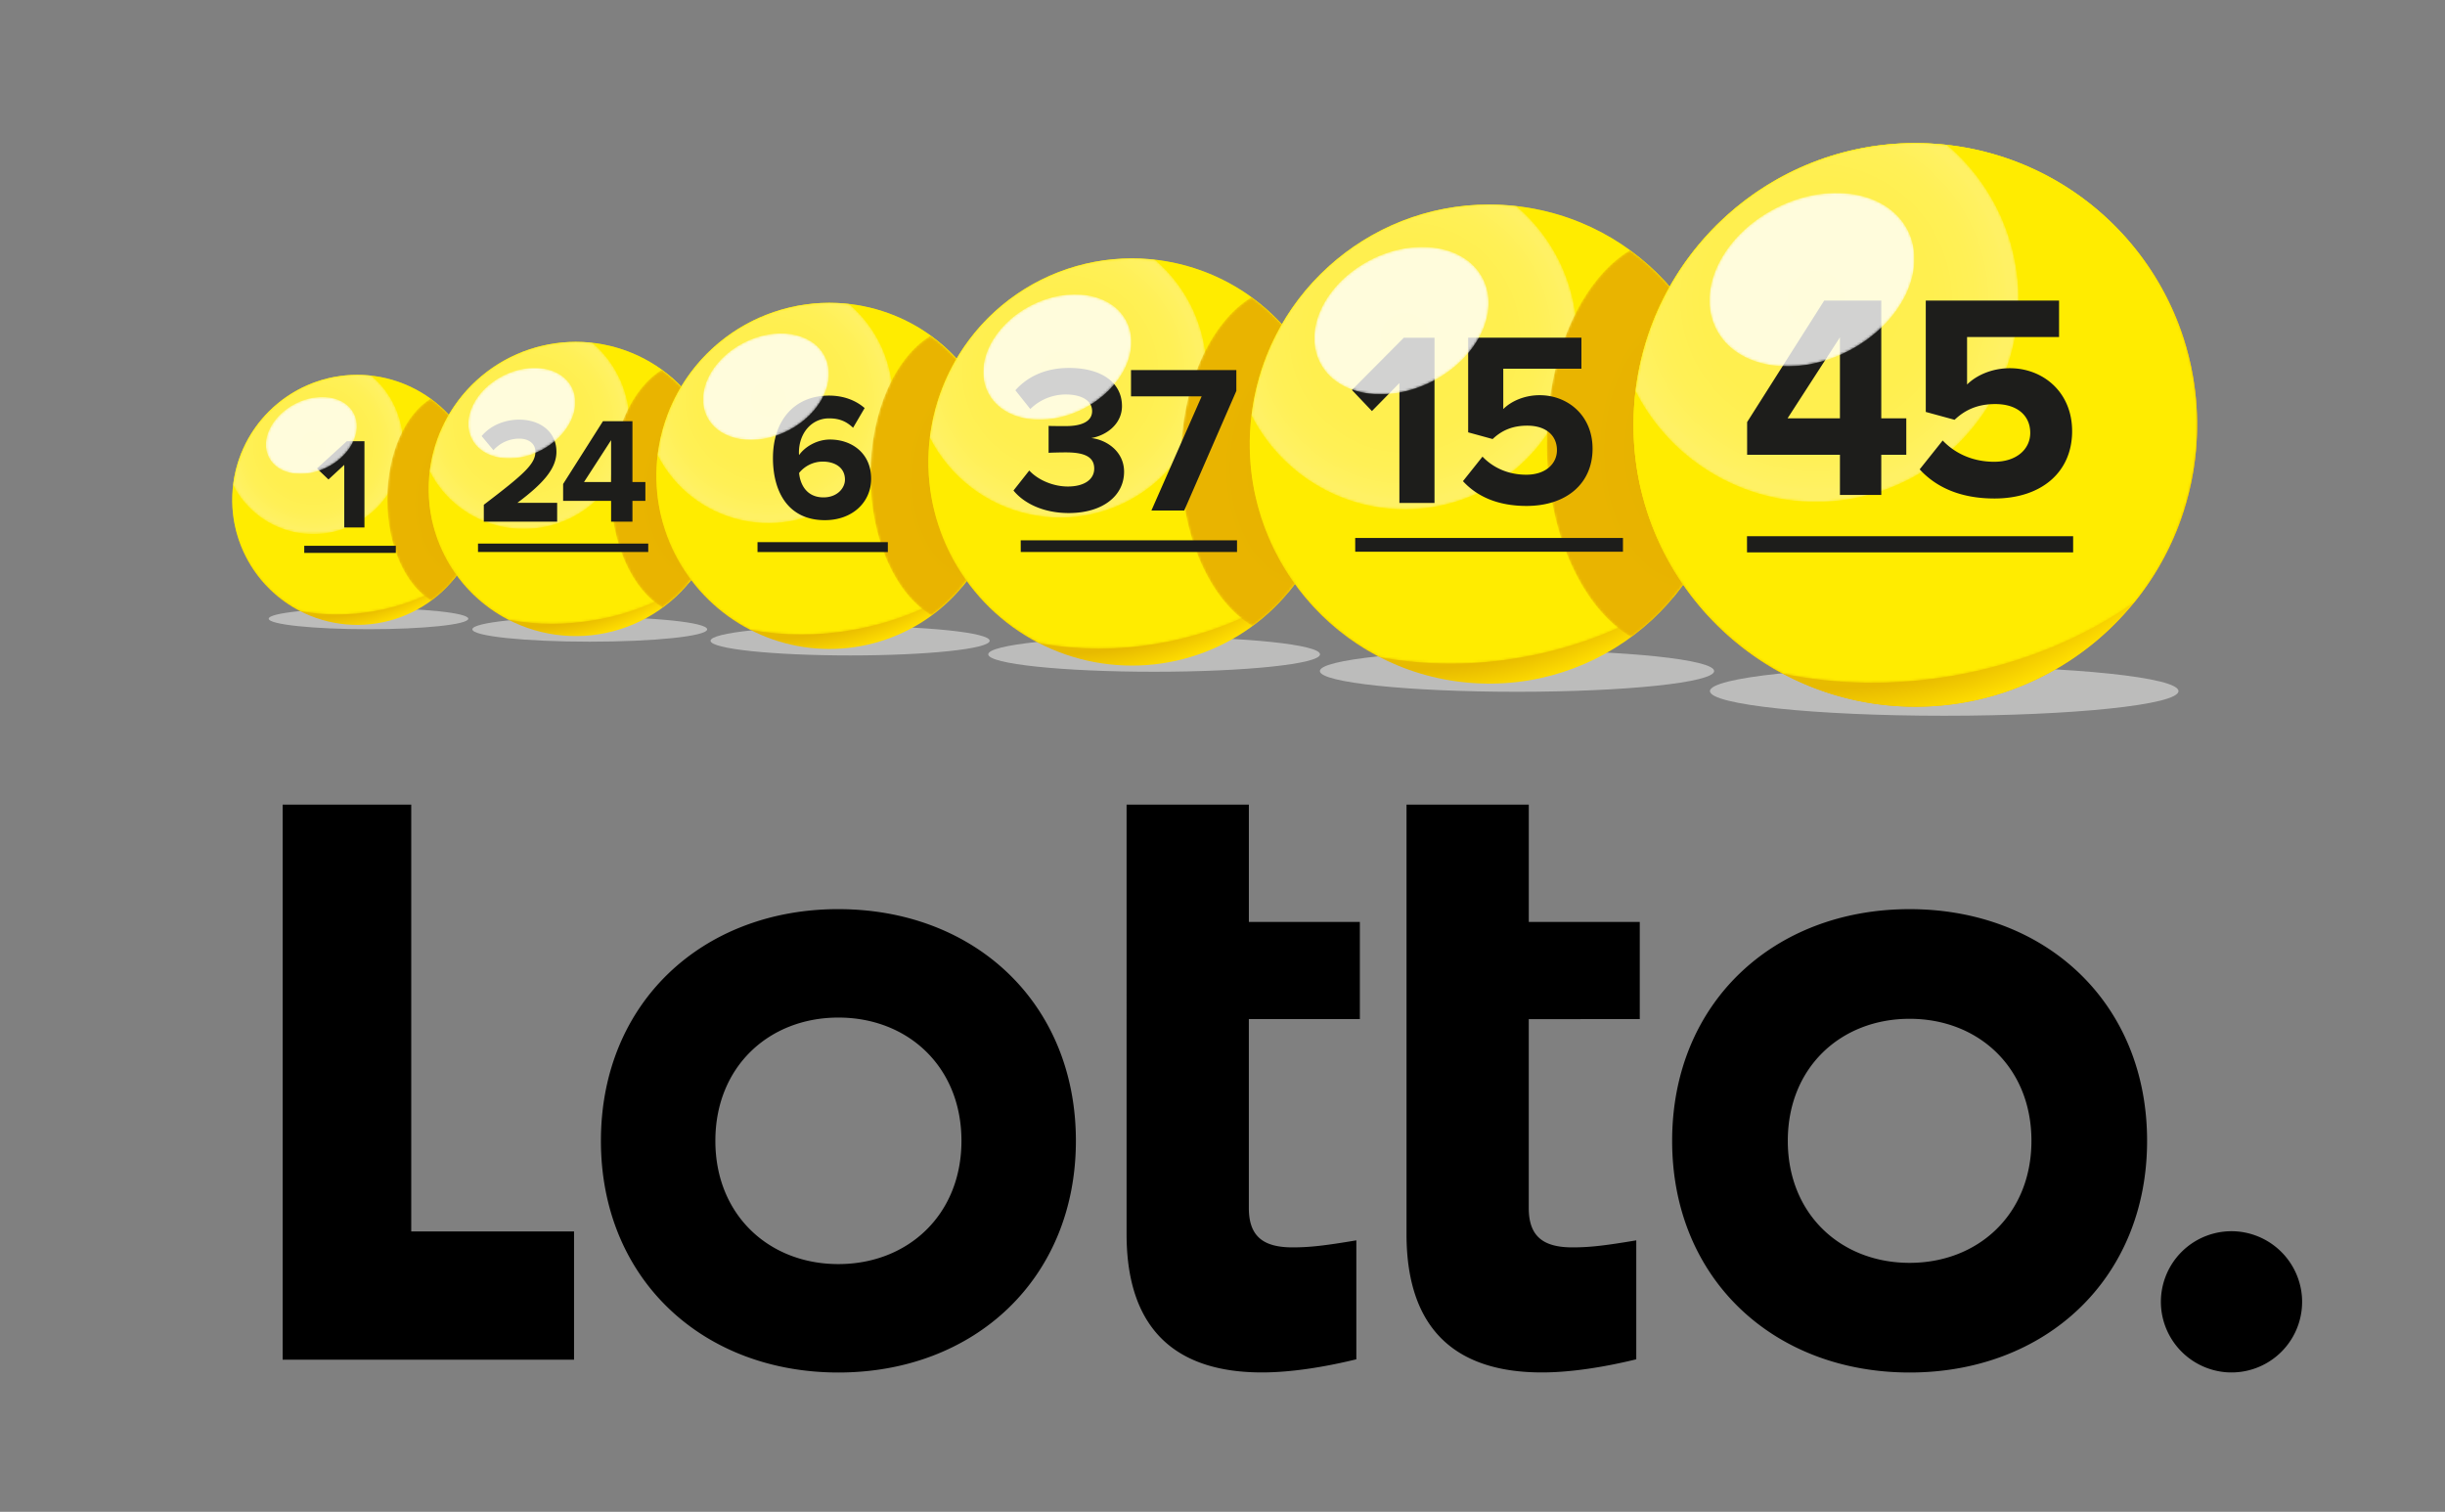 <svg xmlns="http://www.w3.org/2000/svg" xmlns:xlink="http://www.w3.org/1999/xlink" viewBox="0 0 1009.66 624.3">
  <rect x="0" y="0" width="1009.66" height="624.3" fill="#808080" stroke="none"/>
  <defs>
    <path id="a" d="M0 0h1009.66v624.3H0z"/>
  </defs>
  <clipPath id="b">
    <use xlink:href="#a" overflow="visible"/>
  </clipPath>
  <g clip-path="url(#b)">
    <defs>
      <path id="c" d="M0 0h1009.65v624.3H0z"/>
    </defs>
    <clipPath id="d">
      <use xlink:href="#c" overflow="visible"/>
    </clipPath>
    <path clip-path="url(#d)" d="M580.81 332.26h50.5v48.45h45.83v40.13H631.3v78c0 11.56 5.78 16.26 18.05 16.26 7.22 0 13.36-.73 26.35-2.9v49.12c-13.36 3.25-27.07 5.42-38.98 5.42-33.57 0-55.9-15.9-55.9-57.12V332.26zm-115.59 0h50.5v48.45h45.83v40.13h-45.84v78c0 11.56 5.77 16.26 18.05 16.26 7.22 0 13.35-.73 26.34-2.9v49.12c-13.35 3.25-27.07 5.42-38.98 5.42-33.57 0-55.9-15.9-55.9-57.12V332.26zm323.36 43.17c56.14 0 98.06 38.7 98.06 95.67 0 56.96-41.92 95.67-98.06 95.67-56.15 0-98.07-38.7-98.07-95.67s41.93-95.67 98.07-95.67m0 45.28c-28.37 0-50.31 20.08-50.31 50.39s21.94 50.39 50.3 50.39 50.31-20.08 50.31-50.4-21.94-50.38-50.3-50.38m-442.36-45.28c56.14 0 98.07 38.7 98.07 95.67 0 56.96-41.93 95.67-98.07 95.67-56.14 0-98.07-38.7-98.07-95.67s41.93-95.68 98.07-95.68m0 44.78c-28.65 0-50.81 20.28-50.81 50.9s22.16 50.9 50.8 50.9 50.82-20.29 50.82-50.9c0-30.62-22.16-50.9-50.81-50.9m-176.4-87.94v176.27h67.23v52.95H116.72V332.26zm780.74 202.96a29.16 29.16 0 0 1-31.43 31.43 29.26 29.26 0 0 1-26.7-26.7 29.17 29.17 0 0 1 31.43-31.43 29.26 29.26 0 0 1 26.7 26.7"/>
    <g clip-path="url(#d)">
      <defs>
        <path id="e" d="M110.97 251.16h82.41v8.67h-82.41z"/>
      </defs>
      <clipPath id="f">
        <use xlink:href="#e" overflow="visible"/>
      </clipPath>
      <path clip-path="url(#f)" fill="#BCBCBB" d="M193.38 255.5c0 2.39-18.45 4.33-41.2 4.33-22.76 0-41.21-1.94-41.21-4.34s18.45-4.33 41.2-4.33c22.77 0 41.21 1.94 41.21 4.33"/>
    </g>
  </g>
  <g clip-path="url(#b)">
    <defs>
      <path id="g" d="M96.09 201.89a51.63 51.63 0 1 0 55.97-46.9 52.34 52.34 0 0 0-4.6-.2c-26.46 0-49 20.24-51.37 47.1"/>
    </defs>
    <clipPath id="h">
      <use xlink:href="#g" overflow="visible"/>
    </clipPath>
    <radialGradient id="i" cx="0" cy="624.3" r="1" gradientTransform="scale(100.96 -100.96) rotate(-67.04 -471.89 310.33)" gradientUnits="userSpaceOnUse">
      <stop offset="0" stop-color="#ffec00"/>
      <stop offset=".56" stop-color="#ffec00"/>
      <stop offset=".58" stop-color="#fce600"/>
      <stop offset=".68" stop-color="#f0ce00"/>
      <stop offset=".76" stop-color="#e9bf00"/>
      <stop offset=".83" stop-color="#e7ba00"/>
      <stop offset=".9" stop-color="#ffde00"/>
      <stop offset="1" stop-color="#ffde00"/>
    </radialGradient>
    <path clip-path="url(#h)" fill="url(#i)" d="M185.05 116.04l54.33 128.26L110 299.11 55.66 170.85z"/>
  </g>
  <g clip-path="url(#b)">
    <defs>
      <path id="j" d="M96.09 201.89a51.65 51.65 0 0 0 27.84 50.48 85.99 85.99 0 0 0 30.4.06 84.95 84.95 0 0 0 32.98-13.08 51.64 51.64 0 0 0-35.25-84.36 52.38 52.38 0 0 0-4.6-.2c-26.46 0-49 20.24-51.37 47.1"/>
    </defs>
    <clipPath id="l">
      <use xlink:href="#j" overflow="visible"/>
    </clipPath>
    <defs>
      <filter id="k" filterUnits="userSpaceOnUse" x="77.38" y="136.67" width="140.88" height="135.71">
        <feColorMatrix values="1 0 0 0 0 0 1 0 0 0 0 0 1 0 0 0 0 0 1 0"/>
      </filter>
    </defs>
    <mask maskUnits="userSpaceOnUse" x="77.38" y="136.67" width="140.88" height="135.71" id="n">
      <g filter="url(#k)">
        <radialGradient id="m" cx="0" cy="624.3" r="1" gradientTransform="matrix(61.731 -10.743 -8.534 -49.042 5472.72 30814.1)" gradientUnits="userSpaceOnUse">
          <stop offset="0" stop-color="#fff"/>
          <stop offset=".22" stop-color="#fcfcfc"/>
          <stop offset=".36" stop-color="#f4f4f4"/>
          <stop offset=".47" stop-color="#e5e5e5"/>
          <stop offset=".57" stop-color="#d1d1d1"/>
          <stop offset=".66" stop-color="#b6b6b6"/>
          <stop offset=".75" stop-color="#969696"/>
          <stop offset=".83" stop-color="#6f6f6f"/>
          <stop offset=".91" stop-color="#424242"/>
          <stop offset=".98" stop-color="#101010"/>
          <stop offset="1"/>
        </radialGradient>
        <path clip-path="url(#l)" fill="url(#m)" d="M77.38 157.71l120.93-21.04 19.95 114.67-120.92 21.04z"/>
      </g>
    </mask>
    <radialGradient id="o" cx="0" cy="624.3" r="1" gradientTransform="matrix(61.731 -10.743 -8.534 -49.042 5472.72 30814.1)" gradientUnits="userSpaceOnUse">
      <stop offset="0" stop-color="#ffec00"/>
      <stop offset="1" stop-color="#ffec00"/>
    </radialGradient>
    <path clip-path="url(#l)" mask="url(#n)" fill="url(#o)" d="M77.38 157.71l120.93-21.04 19.95 114.67-120.92 21.04z"/>
  </g>
  <g clip-path="url(#b)">
    <defs>
      <path id="p" d="M96.25 200.23a37.09 37.09 0 0 0 70.18-16.8 37 37 0 0 0-13.15-28.32 52.16 52.16 0 0 0-5.76-.32 51.64 51.64 0 0 0-51.27 45.44"/>
    </defs>
    <clipPath id="r">
      <use xlink:href="#p" overflow="visible"/>
    </clipPath>
    <defs>
      <filter id="q" filterUnits="userSpaceOnUse" x="96.25" y="154.79" width="70.17" height="65.73">
        <feColorMatrix values="1 0 0 0 0 0 1 0 0 0 0 0 1 0 0 0 0 0 1 0"/>
      </filter>
    </defs>
    <mask maskUnits="userSpaceOnUse" x="96.25" y="154.79" width="70.17" height="65.73" id="t">
      <g filter="url(#q)">
        <radialGradient id="s" cx="0" cy="624.3" r="1" gradientTransform="matrix(35.029 0 0 -35.029 129.31 22051.95)" gradientUnits="userSpaceOnUse">
          <stop offset="0" stop-color="#fff"/>
          <stop offset=".37" stop-color="#fdfdfd"/>
          <stop offset=".51" stop-color="#f6f6f6"/>
          <stop offset=".6" stop-color="#ebebeb"/>
          <stop offset=".68" stop-color="#dadada"/>
          <stop offset=".75" stop-color="#c4c4c4"/>
          <stop offset=".81" stop-color="#a8a8a8"/>
          <stop offset=".86" stop-color="#888"/>
          <stop offset=".91" stop-color="#626262"/>
          <stop offset=".95" stop-color="#373737"/>
          <stop offset=".99" stop-color="#090909"/>
          <stop offset="1"/>
        </radialGradient>
        <path clip-path="url(#r)" fill="url(#s)" d="M96.25 154.8h70.17v65.72H96.27z"/>
      </g>
    </mask>
    <radialGradient id="u" cx="0" cy="624.3" r="1" gradientTransform="matrix(35.029 0 0 -35.029 129.31 22051.95)" gradientUnits="userSpaceOnUse">
      <stop offset="0" stop-color="#ffef4d"/>
      <stop offset=".6" stop-color="#ffef4f"/>
      <stop offset=".82" stop-color="#fff056"/>
      <stop offset=".98" stop-color="#fff161"/>
      <stop offset="1" stop-color="#fff164"/>
    </radialGradient>
    <path clip-path="url(#r)" mask="url(#t)" fill="url(#u)" d="M96.25 154.8h70.17v65.72H96.27z"/>
  </g>
  <g clip-path="url(#b)">
    <defs>
      <path id="v" d="M159.93 206.25c0 19.19 7.57 35.54 18.18 41.78a51.56 51.56 0 0 0 21.05-41.6c0-17.19-8.4-32.41-21.3-41.8-10.48 6.35-17.93 22.6-17.93 41.62"/>
    </defs>
    <clipPath id="x">
      <use xlink:href="#v" overflow="visible"/>
    </clipPath>
    <defs>
      <filter id="w" filterUnits="userSpaceOnUse" x="159.93" y="164.63" width="39.23" height="83.39">
        <feColorMatrix values="1 0 0 0 0 0 1 0 0 0 0 0 1 0 0 0 0 0 1 0"/>
      </filter>
    </defs>
    <mask maskUnits="userSpaceOnUse" x="159.93" y="164.63" width="39.23" height="83.39" id="z">
      <g filter="url(#w)">
        <radialGradient id="y" cx="0" cy="624.3" r="1" gradientTransform="matrix(21.975 0 0 -35.258 189.7 22219.62)" gradientUnits="userSpaceOnUse">
          <stop offset="0" stop-color="#fff"/>
          <stop offset=".14" stop-color="#fbfbfb"/>
          <stop offset=".26" stop-color="#f0f0f0"/>
          <stop offset=".39" stop-color="#ddd"/>
          <stop offset=".51" stop-color="#c2c2c2"/>
          <stop offset=".63" stop-color="#a0a0a0"/>
          <stop offset=".75" stop-color="#757575"/>
          <stop offset=".86" stop-color="#434343"/>
          <stop offset=".98" stop-color="#0b0b0b"/>
          <stop offset="1"/>
        </radialGradient>
        <path clip-path="url(#x)" fill="url(#y)" d="M159.93 164.63h39.23v83.4h-39.23z"/>
      </g>
    </mask>
    <radialGradient id="A" cx="0" cy="624.3" r="1" gradientTransform="matrix(21.975 0 0 -35.258 189.7 22219.62)" gradientUnits="userSpaceOnUse">
      <stop offset="0" stop-color="#e5b100"/>
      <stop offset=".95" stop-color="#e9b400"/>
      <stop offset="1" stop-color="#e9b400"/>
    </radialGradient>
    <path clip-path="url(#x)" mask="url(#z)" fill="url(#A)" d="M159.93 164.63h39.23v83.4h-39.23z"/>
  </g>
  <g clip-path="url(#b)">
    <defs>
      <path id="B" d="M0 0h1009.65v624.3H0z"/>
    </defs>
    <clipPath id="C">
      <use xlink:href="#B" overflow="visible"/>
    </clipPath>
    <g clip-path="url(#C)">
      <defs>
        <path id="D" d="M195.06 254.78h96.96v10.2h-96.96z"/>
      </defs>
      <clipPath id="E">
        <use xlink:href="#D" overflow="visible"/>
      </clipPath>
      <path clip-path="url(#E)" fill="#BCBCBB" d="M292.02 259.88c0 2.82-21.7 5.1-48.48 5.1-26.77 0-48.48-2.28-48.48-5.1s21.7-5.1 48.48-5.1c26.78 0 48.48 2.28 48.48 5.1"/>
    </g>
  </g>
  <g clip-path="url(#b)">
    <defs>
      <path id="F" d="M177.25 196.58a60.75 60.75 0 1 0 65.85-55.18 61.59 61.59 0 0 0-5.4-.23 60.75 60.75 0 0 0-60.44 55.4"/>
    </defs>
    <clipPath id="G">
      <use xlink:href="#F" overflow="visible"/>
    </clipPath>
    <radialGradient id="H" cx="0" cy="624.3" r="1" gradientTransform="scale(118.776 -118.776) rotate(-67.04 -471.36 310.1)" gradientUnits="userSpaceOnUse">
      <stop offset="0" stop-color="#ffec00"/>
      <stop offset=".56" stop-color="#ffec00"/>
      <stop offset=".58" stop-color="#fce600"/>
      <stop offset=".68" stop-color="#f0ce00"/>
      <stop offset=".76" stop-color="#e9bf00"/>
      <stop offset=".83" stop-color="#e7ba00"/>
      <stop offset=".9" stop-color="#ffde00"/>
      <stop offset="1" stop-color="#ffde00"/>
    </radialGradient>
    <path clip-path="url(#G)" fill="url(#H)" d="M281.91 95.58l63.93 150.9-152.22 64.48-63.93-150.9z"/>
  </g>
  <g clip-path="url(#b)">
    <defs>
      <path id="I" d="M177.25 196.58a60.76 60.76 0 0 0 32.76 59.39 101.16 101.16 0 0 0 35.76.07 99.96 99.96 0 0 0 38.8-15.4 60.75 60.75 0 0 0-41.47-99.25 61.57 61.57 0 0 0-5.4-.22 60.75 60.75 0 0 0-60.44 55.4"/>
    </defs>
    <clipPath id="K">
      <use xlink:href="#I" overflow="visible"/>
    </clipPath>
    <defs>
      <filter id="J" filterUnits="userSpaceOnUse" x="155.25" y="119.85" width="165.74" height="159.66">
        <feColorMatrix values="1 0 0 0 0 0 1 0 0 0 0 0 1 0 0 0 0 0 1 0"/>
      </filter>
    </defs>
    <mask maskUnits="userSpaceOnUse" x="155.25" y="119.85" width="165.74" height="159.66" id="M">
      <g filter="url(#J)">
        <radialGradient id="L" cx="0" cy="624.3" r="1" gradientTransform="matrix(72.625 -12.638 -10.04 -57.697 6502.71 36210.98)" gradientUnits="userSpaceOnUse">
          <stop offset="0" stop-color="#fff"/>
          <stop offset=".22" stop-color="#fcfcfc"/>
          <stop offset=".36" stop-color="#f4f4f4"/>
          <stop offset=".47" stop-color="#e5e5e5"/>
          <stop offset=".57" stop-color="#d1d1d1"/>
          <stop offset=".66" stop-color="#b6b6b6"/>
          <stop offset=".75" stop-color="#969696"/>
          <stop offset=".83" stop-color="#6f6f6f"/>
          <stop offset=".91" stop-color="#424242"/>
          <stop offset=".98" stop-color="#101010"/>
          <stop offset="1"/>
        </radialGradient>
        <path clip-path="url(#K)" fill="url(#L)" d="M155.25 144.6l142.27-24.75 23.47 134.9-142.26 24.76z"/>
      </g>
    </mask>
    <radialGradient id="N" cx="0" cy="624.3" r="1" gradientTransform="matrix(72.625 -12.638 -10.04 -57.697 6502.71 36210.98)" gradientUnits="userSpaceOnUse">
      <stop offset="0" stop-color="#ffec00"/>
      <stop offset="1" stop-color="#ffec00"/>
    </radialGradient>
    <path clip-path="url(#K)" mask="url(#M)" fill="url(#N)" d="M155.25 144.6l142.27-24.75 23.47 134.9-142.26 24.76z"/>
  </g>
  <g clip-path="url(#b)">
    <defs>
      <path id="O" d="M177.45 194.63a43.63 43.63 0 1 0 67.1-53.09 61.6 61.6 0 0 0-6.78-.37 60.76 60.76 0 0 0-60.32 53.46"/>
    </defs>
    <clipPath id="Q">
      <use xlink:href="#O" overflow="visible"/>
    </clipPath>
    <defs>
      <filter id="P" filterUnits="userSpaceOnUse" x="177.45" y="141.17" width="82.55" height="77.33">
        <feColorMatrix values="1 0 0 0 0 0 1 0 0 0 0 0 1 0 0 0 0 0 1 0"/>
      </filter>
    </defs>
    <mask maskUnits="userSpaceOnUse" x="177.45" y="141.17" width="82.55" height="77.33" id="S">
      <g filter="url(#P)">
        <radialGradient id="R" cx="0" cy="624.3" r="1" gradientTransform="matrix(41.21 0 0 -41.21 216.38 25902.54)" gradientUnits="userSpaceOnUse">
          <stop offset="0" stop-color="#fff"/>
          <stop offset=".37" stop-color="#fdfdfd"/>
          <stop offset=".51" stop-color="#f6f6f6"/>
          <stop offset=".6" stop-color="#ebebeb"/>
          <stop offset=".68" stop-color="#dadada"/>
          <stop offset=".75" stop-color="#c4c4c4"/>
          <stop offset=".81" stop-color="#a8a8a8"/>
          <stop offset=".86" stop-color="#888"/>
          <stop offset=".91" stop-color="#626262"/>
          <stop offset=".95" stop-color="#373737"/>
          <stop offset=".99" stop-color="#090909"/>
          <stop offset="1"/>
        </radialGradient>
        <path clip-path="url(#Q)" fill="url(#R)" d="M177.45 141.17h82.56v77.33h-82.56z"/>
      </g>
    </mask>
    <radialGradient id="T" cx="0" cy="624.3" r="1" gradientTransform="matrix(41.21 0 0 -41.21 216.38 25902.54)" gradientUnits="userSpaceOnUse">
      <stop offset="0" stop-color="#ffef4d"/>
      <stop offset=".6" stop-color="#ffef4f"/>
      <stop offset=".82" stop-color="#fff056"/>
      <stop offset=".98" stop-color="#fff161"/>
      <stop offset="1" stop-color="#fff164"/>
    </radialGradient>
    <path clip-path="url(#Q)" mask="url(#S)" fill="url(#T)" d="M177.45 141.17h82.56v77.33h-82.56z"/>
  </g>
  <g clip-path="url(#b)">
    <defs>
      <path id="U" d="M252.17 201.71c0 22.57 8.91 41.8 21.4 49.15a60.66 60.66 0 0 0 24.75-48.95 60.66 60.66 0 0 0-25.06-49.16c-12.32 7.47-21.09 26.57-21.09 48.96"/>
    </defs>
    <clipPath id="W">
      <use xlink:href="#U" overflow="visible"/>
    </clipPath>
    <defs>
      <filter id="V" filterUnits="userSpaceOnUse" x="252.17" y="152.75" width="46.15" height="98.11">
        <feColorMatrix values="1 0 0 0 0 0 1 0 0 0 0 0 1 0 0 0 0 0 1 0"/>
      </filter>
    </defs>
    <mask maskUnits="userSpaceOnUse" x="252.17" y="152.75" width="46.15" height="98.11" id="Y">
      <g filter="url(#V)">
        <radialGradient id="X" cx="0" cy="624.3" r="1" gradientTransform="matrix(25.852 0 0 -41.48 287.2 26099.79)" gradientUnits="userSpaceOnUse">
          <stop offset="0" stop-color="#fff"/>
          <stop offset=".14" stop-color="#fbfbfb"/>
          <stop offset=".26" stop-color="#f0f0f0"/>
          <stop offset=".39" stop-color="#ddd"/>
          <stop offset=".51" stop-color="#c2c2c2"/>
          <stop offset=".63" stop-color="#a0a0a0"/>
          <stop offset=".75" stop-color="#757575"/>
          <stop offset=".86" stop-color="#434343"/>
          <stop offset=".98" stop-color="#0b0b0b"/>
          <stop offset="1"/>
        </radialGradient>
        <path clip-path="url(#W)" fill="url(#X)" d="M252.17 152.75h46.15v98.1h-46.15z"/>
      </g>
    </mask>
    <radialGradient id="Z" cx="0" cy="624.3" r="1" gradientTransform="matrix(25.852 0 0 -41.48 287.2 26099.79)" gradientUnits="userSpaceOnUse">
      <stop offset="0" stop-color="#e5b100"/>
      <stop offset=".95" stop-color="#e9b400"/>
      <stop offset="1" stop-color="#e9b400"/>
    </radialGradient>
    <path clip-path="url(#W)" mask="url(#Y)" fill="url(#Z)" d="M252.17 152.75h46.15v98.1h-46.15z"/>
  </g>
  <g clip-path="url(#b)">
    <defs>
      <path id="aa" d="M0 0h1009.65v624.3H0z"/>
    </defs>
    <clipPath id="ab">
      <use xlink:href="#aa" overflow="visible"/>
    </clipPath>
    <g clip-path="url(#ab)">
      <defs>
        <path id="ac" d="M293.42 258.54h115.26v12.12H293.42z"/>
      </defs>
      <clipPath id="ad">
        <use xlink:href="#ac" overflow="visible"/>
      </clipPath>
      <path clip-path="url(#ad)" fill="#BCBCBB" d="M408.68 264.6c0 3.35-25.8 6.06-57.63 6.06-31.83 0-57.63-2.71-57.63-6.06s25.8-6.06 57.63-6.06c31.83 0 57.63 2.71 57.63 6.06"/>
    </g>
  </g>
  <g clip-path="url(#b)">
    <defs>
      <path id="ae" d="M271.32 190.23a71.47 71.47 0 1 0 77.47-64.91 72.17 72.17 0 0 0-6.36-.28 71.48 71.48 0 0 0-71.11 65.19"/>
    </defs>
    <clipPath id="af">
      <use xlink:href="#ae" overflow="visible"/>
    </clipPath>
    <radialGradient id="ag" cx="0" cy="624.3" r="1" gradientTransform="scale(139.737 -139.737) rotate(-67.04 -470.91 309.9)" gradientUnits="userSpaceOnUse">
      <stop offset="0" stop-color="#ffec00"/>
      <stop offset=".56" stop-color="#ffec00"/>
      <stop offset=".58" stop-color="#fce600"/>
      <stop offset=".68" stop-color="#f0ce00"/>
      <stop offset=".76" stop-color="#e9bf00"/>
      <stop offset=".83" stop-color="#e7ba00"/>
      <stop offset=".9" stop-color="#ffde00"/>
      <stop offset="1" stop-color="#ffde00"/>
    </radialGradient>
    <path clip-path="url(#af)" fill="url(#ag)" d="M394.45 71.4l75.2 177.53-179.08 75.86-75.2-177.52z"/>
  </g>
  <g clip-path="url(#b)">
    <defs>
      <path id="ah" d="M271.32 190.23a71.5 71.5 0 0 0 38.53 69.87 119.04 119.04 0 0 0 42.08.08c17.2-3 32.75-9.4 45.65-18.1a71.47 71.47 0 0 0-48.79-116.76 72.18 72.18 0 0 0-6.36-.28 71.48 71.48 0 0 0-71.11 65.19"/>
    </defs>
    <clipPath id="aj">
      <use xlink:href="#ah" overflow="visible"/>
    </clipPath>
    <defs>
      <filter id="ai" filterUnits="userSpaceOnUse" x="245.43" y="99.96" width="194.99" height="187.84">
        <feColorMatrix values="1 0 0 0 0 0 1 0 0 0 0 0 1 0 0 0 0 0 1 0"/>
      </filter>
    </defs>
    <mask maskUnits="userSpaceOnUse" x="245.43" y="99.96" width="194.99" height="187.84" id="al">
      <g filter="url(#ai)">
        <radialGradient id="ak" cx="0" cy="624.3" r="1" gradientTransform="matrix(85.441 -14.869 -11.812 -67.879 7713.04 42560.06)" gradientUnits="userSpaceOnUse">
          <stop offset="0" stop-color="#fff"/>
          <stop offset=".22" stop-color="#fcfcfc"/>
          <stop offset=".36" stop-color="#f4f4f4"/>
          <stop offset=".47" stop-color="#e5e5e5"/>
          <stop offset=".57" stop-color="#d1d1d1"/>
          <stop offset=".66" stop-color="#b6b6b6"/>
          <stop offset=".75" stop-color="#969696"/>
          <stop offset=".83" stop-color="#6f6f6f"/>
          <stop offset=".91" stop-color="#424242"/>
          <stop offset=".98" stop-color="#101010"/>
          <stop offset="1"/>
        </radialGradient>
        <path clip-path="url(#aj)" fill="url(#ak)" d="M245.43 129.08L412.8 99.96l27.62 158.71-167.37 29.13z"/>
      </g>
    </mask>
    <radialGradient id="am" cx="0" cy="624.3" r="1" gradientTransform="matrix(85.441 -14.869 -11.812 -67.879 7713.04 42560.06)" gradientUnits="userSpaceOnUse">
      <stop offset="0" stop-color="#ffec00"/>
      <stop offset="1" stop-color="#ffec00"/>
    </radialGradient>
    <path clip-path="url(#aj)" mask="url(#al)" fill="url(#am)" d="M245.43 129.08L412.8 99.96l27.62 158.71-167.37 29.13z"/>
  </g>
  <g clip-path="url(#b)">
    <defs>
      <path id="an" d="M271.55 187.93a51.34 51.34 0 1 0 78.93-62.45 72.4 72.4 0 0 0-7.97-.44 71.48 71.48 0 0 0-70.96 62.89"/>
    </defs>
    <clipPath id="ap">
      <use xlink:href="#an" overflow="visible"/>
    </clipPath>
    <defs>
      <filter id="ao" filterUnits="userSpaceOnUse" x="271.55" y="125.04" width="97.12" height="90.98">
        <feColorMatrix values="1 0 0 0 0 0 1 0 0 0 0 0 1 0 0 0 0 0 1 0"/>
      </filter>
    </defs>
    <mask maskUnits="userSpaceOnUse" x="271.55" y="125.04" width="97.12" height="90.98" id="ar">
      <g filter="url(#ao)">
        <radialGradient id="aq" cx="0" cy="624.3" r="1" gradientTransform="matrix(48.483 0 0 -48.483 317.34 30432.53)" gradientUnits="userSpaceOnUse">
          <stop offset="0" stop-color="#fff"/>
          <stop offset=".37" stop-color="#fdfdfd"/>
          <stop offset=".51" stop-color="#f6f6f6"/>
          <stop offset=".6" stop-color="#ebebeb"/>
          <stop offset=".68" stop-color="#dadada"/>
          <stop offset=".75" stop-color="#c4c4c4"/>
          <stop offset=".81" stop-color="#a8a8a8"/>
          <stop offset=".86" stop-color="#888"/>
          <stop offset=".91" stop-color="#626262"/>
          <stop offset=".95" stop-color="#373737"/>
          <stop offset=".99" stop-color="#090909"/>
          <stop offset="1"/>
        </radialGradient>
        <path clip-path="url(#ap)" fill="url(#aq)" d="M271.55 125.04h97.12v90.98h-97.12z"/>
      </g>
    </mask>
    <radialGradient id="as" cx="0" cy="624.3" r="1" gradientTransform="matrix(48.483 0 0 -48.483 317.34 30432.53)" gradientUnits="userSpaceOnUse">
      <stop offset="0" stop-color="#ffef4d"/>
      <stop offset=".6" stop-color="#ffef4f"/>
      <stop offset=".82" stop-color="#fff056"/>
      <stop offset=".98" stop-color="#fff161"/>
      <stop offset="1" stop-color="#fff164"/>
    </radialGradient>
    <path clip-path="url(#ap)" mask="url(#ar)" fill="url(#as)" d="M271.55 125.04h97.12v90.98h-97.12z"/>
  </g>
  <g clip-path="url(#b)">
    <defs>
      <path id="at" d="M359.46 196.27c0 26.55 10.48 49.18 25.17 57.82a71.36 71.36 0 0 0 29.12-57.58 71.37 71.37 0 0 0-29.49-57.85c-14.5 8.8-24.8 31.27-24.8 57.6"/>
    </defs>
    <clipPath id="av">
      <use xlink:href="#at" overflow="visible"/>
    </clipPath>
    <defs>
      <filter id="au" filterUnits="userSpaceOnUse" x="359.46" y="138.66" width="54.29" height="115.42">
        <feColorMatrix values="1 0 0 0 0 0 1 0 0 0 0 0 1 0 0 0 0 0 1 0"/>
      </filter>
    </defs>
    <mask maskUnits="userSpaceOnUse" x="359.46" y="138.66" width="54.29" height="115.42" id="ax">
      <g filter="url(#au)">
        <radialGradient id="aw" cx="0" cy="624.3" r="1" gradientTransform="matrix(30.415 0 0 -48.8 400.67 30664.6)" gradientUnits="userSpaceOnUse">
          <stop offset="0" stop-color="#fff"/>
          <stop offset=".14" stop-color="#fbfbfb"/>
          <stop offset=".26" stop-color="#f0f0f0"/>
          <stop offset=".39" stop-color="#ddd"/>
          <stop offset=".51" stop-color="#c2c2c2"/>
          <stop offset=".63" stop-color="#a0a0a0"/>
          <stop offset=".75" stop-color="#757575"/>
          <stop offset=".86" stop-color="#434343"/>
          <stop offset=".98" stop-color="#0b0b0b"/>
          <stop offset="1"/>
        </radialGradient>
        <path clip-path="url(#av)" fill="url(#aw)" d="M359.46 138.66h54.3V254.1h-54.3z"/>
      </g>
    </mask>
    <radialGradient id="ay" cx="0" cy="624.3" r="1" gradientTransform="matrix(30.415 0 0 -48.8 400.67 30664.6)" gradientUnits="userSpaceOnUse">
      <stop offset="0" stop-color="#e5b100"/>
      <stop offset=".95" stop-color="#e9b400"/>
      <stop offset="1" stop-color="#e9b400"/>
    </radialGradient>
    <path clip-path="url(#av)" mask="url(#ax)" fill="url(#ay)" d="M359.46 138.66h54.3V254.1h-54.3z"/>
  </g>
  <g clip-path="url(#b)">
    <defs>
      <path id="az" d="M0 0h1009.65v624.3H0z"/>
    </defs>
    <clipPath id="aA">
      <use xlink:href="#az" overflow="visible"/>
    </clipPath>
    <g clip-path="url(#aA)">
      <defs>
        <path id="aB" d="M408.1 263h137v14.4h-137z"/>
      </defs>
      <clipPath id="aC">
        <use xlink:href="#aB" overflow="visible"/>
      </clipPath>
      <path clip-path="url(#aC)" fill="#BCBCBB" d="M545.1 270.2c0 3.98-30.67 7.2-68.5 7.2s-68.5-3.22-68.5-7.2 30.67-7.2 68.5-7.2 68.5 3.22 68.5 7.2"/>
    </g>
  </g>
  <g clip-path="url(#b)">
    <defs>
      <path id="aD" d="M383.69 183.39a84.08 84.08 0 1 0 91.14-76.37 85 85 0 0 0-7.48-.33 84.09 84.09 0 0 0-83.66 76.7"/>
    </defs>
    <clipPath id="aE">
      <use xlink:href="#aD" overflow="visible"/>
    </clipPath>
    <radialGradient id="aF" cx="0" cy="624.3" r="1" gradientTransform="scale(164.396 -164.396) rotate(-67.04 -470.53 309.73)" gradientUnits="userSpaceOnUse">
      <stop offset="0" stop-color="#ffec00"/>
      <stop offset=".56" stop-color="#ffec00"/>
      <stop offset=".58" stop-color="#fce600"/>
      <stop offset=".68" stop-color="#f0ce00"/>
      <stop offset=".76" stop-color="#e9bf00"/>
      <stop offset=".83" stop-color="#e7ba00"/>
      <stop offset=".9" stop-color="#ffde00"/>
      <stop offset="1" stop-color="#ffde00"/>
    </radialGradient>
    <path clip-path="url(#aE)" fill="url(#aF)" d="M528.55 43.6l88.47 208.85-210.68 89.25-88.48-208.85z"/>
  </g>
  <g clip-path="url(#b)">
    <defs>
      <path id="aG" d="M383.69 183.39a84.1 84.1 0 0 0 45.33 82.2 140.04 140.04 0 0 0 49.5.1c20.25-3.53 38.53-11.05 53.7-21.3a84.08 84.08 0 0 0-57.4-137.36 84.99 84.99 0 0 0-7.47-.34 84.09 84.09 0 0 0-83.66 76.7"/>
    </defs>
    <clipPath id="aI">
      <use xlink:href="#aG" overflow="visible"/>
    </clipPath>
    <defs>
      <filter id="aH" filterUnits="userSpaceOnUse" x="353.24" y="77.19" width="229.4" height="220.99">
        <feColorMatrix values="1 0 0 0 0 0 1 0 0 0 0 0 1 0 0 0 0 0 1 0"/>
      </filter>
    </defs>
    <mask maskUnits="userSpaceOnUse" x="353.24" y="77.19" width="229.4" height="220.99" id="aK">
      <g filter="url(#aH)">
        <radialGradient id="aJ" cx="0" cy="624.3" r="1" gradientTransform="matrix(100.519 -17.492 -13.897 -79.857 9138.67 50030.31)" gradientUnits="userSpaceOnUse">
          <stop offset="0" stop-color="#fff"/>
          <stop offset=".22" stop-color="#fcfcfc"/>
          <stop offset=".36" stop-color="#f4f4f4"/>
          <stop offset=".47" stop-color="#e5e5e5"/>
          <stop offset=".57" stop-color="#d1d1d1"/>
          <stop offset=".66" stop-color="#b6b6b6"/>
          <stop offset=".75" stop-color="#969696"/>
          <stop offset=".83" stop-color="#6f6f6f"/>
          <stop offset=".91" stop-color="#424242"/>
          <stop offset=".98" stop-color="#101010"/>
          <stop offset="1"/>
        </radialGradient>
        <path clip-path="url(#aI)" fill="url(#aJ)" d="M353.24 111.45l196.9-34.26 32.5 186.72-196.91 34.27z"/>
      </g>
    </mask>
    <radialGradient id="aL" cx="0" cy="624.3" r="1" gradientTransform="matrix(100.519 -17.492 -13.897 -79.857 9138.67 50030.31)" gradientUnits="userSpaceOnUse">
      <stop offset="0" stop-color="#ffec00"/>
      <stop offset="1" stop-color="#ffec00"/>
    </radialGradient>
    <path clip-path="url(#aI)" mask="url(#aK)" fill="url(#aL)" d="M353.24 111.45l196.9-34.26 32.5 186.72-196.91 34.27z"/>
  </g>
  <g clip-path="url(#b)">
    <defs>
      <path id="aM" d="M383.96 180.69a60.4 60.4 0 1 0 92.86-73.47 84.96 84.96 0 0 0-9.38-.52 84.1 84.1 0 0 0-83.48 73.99"/>
    </defs>
    <clipPath id="aO">
      <use xlink:href="#aM" overflow="visible"/>
    </clipPath>
    <defs>
      <filter id="aN" filterUnits="userSpaceOnUse" x="383.96" y="106.7" width="114.26" height="107.04">
        <feColorMatrix values="1 0 0 0 0 0 1 0 0 0 0 0 1 0 0 0 0 0 1 0"/>
      </filter>
    </defs>
    <mask maskUnits="userSpaceOnUse" x="383.96" y="106.7" width="114.26" height="107.04" id="aQ">
      <g filter="url(#aN)">
        <radialGradient id="aP" cx="0" cy="624.3" r="1" gradientTransform="matrix(57.038 0 0 -57.038 437.84 35762.57)" gradientUnits="userSpaceOnUse">
          <stop offset="0" stop-color="#fff"/>
          <stop offset=".37" stop-color="#fdfdfd"/>
          <stop offset=".51" stop-color="#f6f6f6"/>
          <stop offset=".6" stop-color="#ebebeb"/>
          <stop offset=".68" stop-color="#dadada"/>
          <stop offset=".75" stop-color="#c4c4c4"/>
          <stop offset=".81" stop-color="#a8a8a8"/>
          <stop offset=".86" stop-color="#888"/>
          <stop offset=".91" stop-color="#626262"/>
          <stop offset=".95" stop-color="#373737"/>
          <stop offset=".99" stop-color="#090909"/>
          <stop offset="1"/>
        </radialGradient>
        <path clip-path="url(#aO)" fill="url(#aP)" d="M383.96 106.7h114.27v107.04H383.96z"/>
      </g>
    </mask>
    <radialGradient id="aR" cx="0" cy="624.3" r="1" gradientTransform="matrix(57.038 0 0 -57.038 437.84 35762.58)" gradientUnits="userSpaceOnUse">
      <stop offset="0" stop-color="#ffef4d"/>
      <stop offset=".6" stop-color="#ffef4f"/>
      <stop offset=".82" stop-color="#fff056"/>
      <stop offset=".98" stop-color="#fff161"/>
      <stop offset="1" stop-color="#fff164"/>
    </radialGradient>
    <path clip-path="url(#aO)" mask="url(#aQ)" fill="url(#aR)" d="M383.96 106.7h114.27v107.04H383.96z"/>
  </g>
  <g clip-path="url(#b)">
    <defs>
      <path id="aS" d="M487.65 190.5c0 31.24 12.33 57.86 29.6 68.02a83.96 83.96 0 0 0 34.27-67.74 83.97 83.97 0 0 0-34.69-68.05c-17.05 10.34-29.18 36.78-29.18 67.76"/>
    </defs>
    <clipPath id="aU">
      <use xlink:href="#aS" overflow="visible"/>
    </clipPath>
    <defs>
      <filter id="aT" filterUnits="userSpaceOnUse" x="487.65" y="122.73" width="63.87" height="135.79">
        <feColorMatrix values="1 0 0 0 0 0 1 0 0 0 0 0 1 0 0 0 0 0 1 0"/>
      </filter>
    </defs>
    <mask maskUnits="userSpaceOnUse" x="487.65" y="122.73" width="63.87" height="135.79" id="aW">
      <g filter="url(#aT)">
        <radialGradient id="aV" cx="0" cy="624.3" r="1" gradientTransform="matrix(35.782 0 0 -57.412 536.13 36035.6)" gradientUnits="userSpaceOnUse">
          <stop offset="0" stop-color="#fff"/>
          <stop offset=".14" stop-color="#fbfbfb"/>
          <stop offset=".26" stop-color="#f0f0f0"/>
          <stop offset=".39" stop-color="#ddd"/>
          <stop offset=".51" stop-color="#c2c2c2"/>
          <stop offset=".63" stop-color="#a0a0a0"/>
          <stop offset=".75" stop-color="#757575"/>
          <stop offset=".86" stop-color="#434343"/>
          <stop offset=".98" stop-color="#0b0b0b"/>
          <stop offset="1"/>
        </radialGradient>
        <path clip-path="url(#aU)" fill="url(#aV)" d="M487.65 122.73h63.87v135.79h-63.87z"/>
      </g>
    </mask>
    <radialGradient id="aX" cx="0" cy="624.3" r="1" gradientTransform="matrix(35.782 0 0 -57.412 536.13 36035.6)" gradientUnits="userSpaceOnUse">
      <stop offset="0" stop-color="#e5b100"/>
      <stop offset=".95" stop-color="#e9b400"/>
      <stop offset="1" stop-color="#e9b400"/>
    </radialGradient>
    <path clip-path="url(#aU)" mask="url(#aW)" fill="url(#aX)" d="M487.65 122.73h63.87v135.79h-63.87z"/>
  </g>
  <g clip-path="url(#b)">
    <defs>
      <path id="aY" d="M0 0h1009.65v624.3H0z"/>
    </defs>
    <clipPath id="aZ">
      <use xlink:href="#aY" overflow="visible"/>
    </clipPath>
    <g clip-path="url(#aZ)">
      <defs>
        <path id="ba" d="M545.04 268.55h162.81v17.12H545.04z"/>
      </defs>
      <clipPath id="bb">
        <use xlink:href="#ba" overflow="visible"/>
      </clipPath>
      <path clip-path="url(#bb)" fill="#BCBCBB" d="M707.85 277.11c0 4.73-36.44 8.56-81.4 8.56s-81.41-3.83-81.41-8.56 36.45-8.56 81.4-8.56 81.41 3.83 81.41 8.56"/>
    </g>
  </g>
  <g clip-path="url(#b)">
    <defs>
      <path id="bc" d="M516.47 174.69c-4.8 54.42 35.42 102.42 89.84 107.22 54.42 4.8 102.43-35.42 107.23-89.84 4.8-54.42-35.42-102.42-89.84-107.22a100.1 100.1 0 0 0-8.8-.4c-50.7 0-93.89 38.78-98.43 90.24"/>
    </defs>
    <clipPath id="bd">
      <use xlink:href="#bc" overflow="visible"/>
    </clipPath>
    <radialGradient id="be" cx="0" cy="624.3" r="1" gradientTransform="scale(193.407 -193.407) rotate(-67.04 -470.2 309.58)" gradientUnits="userSpaceOnUse">
      <stop offset="0" stop-color="#ffec00"/>
      <stop offset=".56" stop-color="#ffec00"/>
      <stop offset=".58" stop-color="#fce600"/>
      <stop offset=".68" stop-color="#f0ce00"/>
      <stop offset=".76" stop-color="#e9bf00"/>
      <stop offset=".83" stop-color="#e7ba00"/>
      <stop offset=".9" stop-color="#ffde00"/>
      <stop offset="1" stop-color="#ffde00"/>
    </radialGradient>
    <path clip-path="url(#bd)" fill="url(#be)" d="M686.9 10.23l104.08 245.7-247.86 105.01-104.1-245.7z"/>
  </g>
  <g clip-path="url(#b)">
    <defs>
      <path id="bf" d="M516.47 174.69a98.95 98.95 0 0 0 53.33 96.7 164.74 164.74 0 0 0 58.24.12c23.82-4.15 45.33-13 63.18-25.06a98.47 98.47 0 0 0 22.32-54.38c4.8-54.42-35.43-102.42-89.84-107.22a100.1 100.1 0 0 0-8.8-.4c-50.7 0-93.89 38.78-98.43 90.24"/>
    </defs>
    <clipPath id="bh">
      <use xlink:href="#bf" overflow="visible"/>
    </clipPath>
    <defs>
      <filter id="bg" filterUnits="userSpaceOnUse" x="480.64" y="49.75" width="269.88" height="259.99">
        <feColorMatrix values="1 0 0 0 0 0 1 0 0 0 0 0 1 0 0 0 0 0 1 0"/>
      </filter>
    </defs>
    <mask maskUnits="userSpaceOnUse" x="480.64" y="49.75" width="269.88" height="259.99" id="bj">
      <g filter="url(#bg)">
        <radialGradient id="bi" cx="0" cy="624.3" r="1" gradientTransform="matrix(118.258 -20.579 -16.349 -93.95 10816.45 58818.06)" gradientUnits="userSpaceOnUse">
          <stop offset="0" stop-color="#fff"/>
          <stop offset=".22" stop-color="#fcfcfc"/>
          <stop offset=".36" stop-color="#f4f4f4"/>
          <stop offset=".47" stop-color="#e5e5e5"/>
          <stop offset=".57" stop-color="#d1d1d1"/>
          <stop offset=".66" stop-color="#b6b6b6"/>
          <stop offset=".75" stop-color="#969696"/>
          <stop offset=".83" stop-color="#6f6f6f"/>
          <stop offset=".91" stop-color="#424242"/>
          <stop offset=".98" stop-color="#101010"/>
          <stop offset="1"/>
        </radialGradient>
        <path clip-path="url(#bh)" fill="url(#bi)" d="M480.64 90.06L712.3 49.75l38.23 219.67-231.66 40.31z"/>
      </g>
    </mask>
    <radialGradient id="bk" cx="0" cy="624.3" r="1" gradientTransform="matrix(118.258 -20.579 -16.349 -93.95 10816.45 58818.07)" gradientUnits="userSpaceOnUse">
      <stop offset="0" stop-color="#ffec00"/>
      <stop offset="1" stop-color="#ffec00"/>
    </radialGradient>
    <path clip-path="url(#bh)" mask="url(#bj)" fill="url(#bk)" d="M480.64 90.06L712.3 49.75l38.23 219.67-231.66 40.31z"/>
  </g>
  <g clip-path="url(#b)">
    <defs>
      <path id="bl" d="M516.8 171.5a71.05 71.05 0 1 0 109.24-86.44 99.76 99.76 0 0 0-11.03-.6c-50.62 0-92.35 38.02-98.21 87.05"/>
    </defs>
    <clipPath id="bn">
      <use xlink:href="#bl" overflow="visible"/>
    </clipPath>
    <defs>
      <filter id="bm" filterUnits="userSpaceOnUse" x="516.79" y="84.46" width="134.42" height="125.93">
        <feColorMatrix values="1 0 0 0 0 0 1 0 0 0 0 0 1 0 0 0 0 0 1 0"/>
      </filter>
    </defs>
    <mask maskUnits="userSpaceOnUse" x="516.79" y="84.46" width="134.42" height="125.93" id="bp">
      <g filter="url(#bm)">
        <radialGradient id="bo" cx="0" cy="624.3" r="1" gradientTransform="matrix(67.104 0 0 -67.104 580.16 42032.6)" gradientUnits="userSpaceOnUse">
          <stop offset="0" stop-color="#fff"/>
          <stop offset=".37" stop-color="#fdfdfd"/>
          <stop offset=".51" stop-color="#f6f6f6"/>
          <stop offset=".6" stop-color="#ebebeb"/>
          <stop offset=".68" stop-color="#dadada"/>
          <stop offset=".75" stop-color="#c4c4c4"/>
          <stop offset=".81" stop-color="#a8a8a8"/>
          <stop offset=".86" stop-color="#888"/>
          <stop offset=".91" stop-color="#626262"/>
          <stop offset=".95" stop-color="#373737"/>
          <stop offset=".99" stop-color="#090909"/>
          <stop offset="1"/>
        </radialGradient>
        <path clip-path="url(#bn)" fill="url(#bo)" d="M516.8 84.46h134.42V210.4H516.79z"/>
      </g>
    </mask>
    <radialGradient id="bq" cx="0" cy="624.3" r="1" gradientTransform="matrix(67.104 0 0 -67.104 580.16 42032.6)" gradientUnits="userSpaceOnUse">
      <stop offset="0" stop-color="#ffef4d"/>
      <stop offset=".6" stop-color="#ffef4f"/>
      <stop offset=".82" stop-color="#fff056"/>
      <stop offset=".98" stop-color="#fff161"/>
      <stop offset="1" stop-color="#fff164"/>
    </radialGradient>
    <path clip-path="url(#bn)" mask="url(#bp)" fill="url(#bq)" d="M516.8 84.46h134.42V210.4H516.79z"/>
  </g>
  <g clip-path="url(#b)">
    <defs>
      <path id="br" d="M638.77 183.05c0 36.75 14.51 68.07 34.84 80.02 24.45-18 40.3-47 40.3-79.69a98.79 98.79 0 0 0-40.8-80.06c-20.07 12.17-34.34 43.27-34.34 79.73"/>
    </defs>
    <clipPath id="bt">
      <use xlink:href="#br" overflow="visible"/>
    </clipPath>
    <defs>
      <filter id="bs" filterUnits="userSpaceOnUse" x="638.77" y="103.32" width="75.14" height="159.75">
        <feColorMatrix values="1 0 0 0 0 0 1 0 0 0 0 0 1 0 0 0 0 0 1 0"/>
      </filter>
    </defs>
    <mask maskUnits="userSpaceOnUse" x="638.77" y="103.32" width="75.14" height="159.75" id="bv">
      <g filter="url(#bs)">
        <radialGradient id="bu" cx="0" cy="624.3" r="1" gradientTransform="matrix(42.096 0 0 -67.544 695.81 42353.77)" gradientUnits="userSpaceOnUse">
          <stop offset="0" stop-color="#fff"/>
          <stop offset=".14" stop-color="#fbfbfb"/>
          <stop offset=".26" stop-color="#f0f0f0"/>
          <stop offset=".39" stop-color="#ddd"/>
          <stop offset=".51" stop-color="#c2c2c2"/>
          <stop offset=".63" stop-color="#a0a0a0"/>
          <stop offset=".75" stop-color="#757575"/>
          <stop offset=".86" stop-color="#434343"/>
          <stop offset=".98" stop-color="#0b0b0b"/>
          <stop offset="1"/>
        </radialGradient>
        <path clip-path="url(#bt)" fill="url(#bu)" d="M638.77 103.32h75.15v159.75h-75.14z"/>
      </g>
    </mask>
    <radialGradient id="bw" cx="0" cy="624.3" r="1" gradientTransform="matrix(42.096 0 0 -67.544 695.81 42353.78)" gradientUnits="userSpaceOnUse">
      <stop offset="0" stop-color="#e5b100"/>
      <stop offset=".95" stop-color="#e9b400"/>
      <stop offset="1" stop-color="#e9b400"/>
    </radialGradient>
    <path clip-path="url(#bt)" mask="url(#bv)" fill="url(#bw)" d="M638.77 103.32h75.15v159.75h-75.14z"/>
  </g>
  <g clip-path="url(#b)">
    <defs>
      <path id="bx" d="M0 0h1009.65v624.3H0z"/>
    </defs>
    <clipPath id="by">
      <use xlink:href="#bx" overflow="visible"/>
    </clipPath>
    <g clip-path="url(#by)">
      <defs>
        <path id="bz" d="M706.12 275.21h193.49v20.36H706.12z"/>
      </defs>
      <clipPath id="bA">
        <use xlink:href="#bz" overflow="visible"/>
      </clipPath>
      <path clip-path="url(#bA)" fill="#BCBCBB" d="M899.6 285.39c0 5.62-43.3 10.18-96.74 10.18-53.42 0-96.74-4.56-96.74-10.18s43.32-10.18 96.74-10.18c53.43 0 96.75 4.56 96.75 10.18"/>
    </g>
  </g>
  <g clip-path="url(#b)">
    <defs>
      <path id="bB" d="M674.56 175.46c0 64.27 52.1 116.37 116.37 116.37 64.27 0 116.37-52.1 116.37-116.37S855.2 59.09 790.93 59.09s-116.37 52.1-116.37 116.37"/>
    </defs>
    <clipPath id="bC">
      <use xlink:href="#bB" overflow="visible"/>
    </clipPath>
    <radialGradient id="bD" cx="0" cy="624.3" r="1" gradientTransform="scale(235.422 -235.422) rotate(-62 -518.32 309.33)" gradientUnits="userSpaceOnUse">
      <stop offset="0" stop-color="#ffec00"/>
      <stop offset=".56" stop-color="#ffec00"/>
      <stop offset=".61" stop-color="#f8db00"/>
      <stop offset=".68" stop-color="#f0c800"/>
      <stop offset=".75" stop-color="#ecbd00"/>
      <stop offset=".83" stop-color="#eab900"/>
      <stop offset=".93" stop-color="gold"/>
      <stop offset="1" stop-color="gold"/>
    </radialGradient>
    <path clip-path="url(#bC)" fill="url(#bD)" d="M856-37.39l147.77 277.92L725.86 388.3 578.08 110.38z"/>
  </g>
  <g clip-path="url(#b)">
    <defs>
      <path id="bE" d="M679.18 168.28c0 57.04 46.24 103.28 103.28 103.28s103.28-46.24 103.28-103.28S839.5 65 782.46 65s-103.28 46.24-103.28 103.28"/>
    </defs>
    <clipPath id="bG">
      <use xlink:href="#bE" overflow="visible"/>
    </clipPath>
    <defs>
      <filter id="bF" filterUnits="userSpaceOnUse" x="578.2" y="-35.98" width="408.51" height="408.51">
        <feColorMatrix values="1 0 0 0 0 0 1 0 0 0 0 0 1 0 0 0 0 0 1 0"/>
      </filter>
    </defs>
    <mask maskUnits="userSpaceOnUse" x="578.2" y="-35.98" width="408.51" height="408.51" id="bI">
      <g filter="url(#bF)">
        <radialGradient id="bH" cx="0" cy="624.3" r="1" gradientTransform="scale(185.712 -185.712) rotate(-51.06 -652.51 307.06)" gradientUnits="userSpaceOnUse">
          <stop offset="0"/>
          <stop offset=".34" stop-color="#020202"/>
          <stop offset=".48" stop-color="#090909"/>
          <stop offset=".58" stop-color="#151515"/>
          <stop offset=".66" stop-color="#272727"/>
          <stop offset=".73" stop-color="#3d3d3d"/>
          <stop offset=".79" stop-color="#595959"/>
          <stop offset=".85" stop-color="#7b7b7b"/>
          <stop offset=".9" stop-color="#a2a2a2"/>
          <stop offset=".95" stop-color="#ccc"/>
          <stop offset="1" stop-color="#fbfbfb"/>
          <stop offset="1" stop-color="#fff"/>
        </radialGradient>
        <path clip-path="url(#bG)" fill="url(#bH)" d="M804.15-35.98l182.57 225.94-225.95 182.57L578.2 146.6z"/>
      </g>
    </mask>
    <radialGradient id="bJ" cx="0" cy="624.3" r="1" gradientTransform="scale(185.712 -185.712) rotate(-51.06 -652.52 307.06)" gradientUnits="userSpaceOnUse">
      <stop offset="0" stop-color="#fff"/>
      <stop offset=".41" stop-color="#fffffd"/>
      <stop offset=".57" stop-color="#fffef6"/>
      <stop offset=".69" stop-color="#fffdea"/>
      <stop offset=".79" stop-color="#fffbd8"/>
      <stop offset=".87" stop-color="#fff9c2"/>
      <stop offset=".95" stop-color="#fff6a6"/>
      <stop offset="1" stop-color="#fff48e"/>
    </radialGradient>
    <path clip-path="url(#bG)" mask="url(#bI)" fill="url(#bJ)" d="M804.15-35.98l182.57 225.94-225.95 182.57L578.2 146.6z"/>
  </g>
  <g clip-path="url(#b)">
    <defs>
      <path id="bK" d="M675 165.23c-5.64 64.02 41.68 120.5 105.7 126.15s120.5-41.68 126.15-105.7c5.65-64.02-41.68-120.5-105.7-126.14a117.8 117.8 0 0 0-10.35-.46c-59.65 0-110.45 45.6-115.8 106.15"/>
    </defs>
    <clipPath id="bL">
      <use xlink:href="#bK" overflow="visible"/>
    </clipPath>
    <radialGradient id="bM" cx="0" cy="624.3" r="1" gradientTransform="scale(227.537 -227.537) rotate(-67.04 -469.92 309.45)" gradientUnits="userSpaceOnUse">
      <stop offset="0" stop-color="#ffec00"/>
      <stop offset=".56" stop-color="#ffec00"/>
      <stop offset=".58" stop-color="#fce600"/>
      <stop offset=".68" stop-color="#f0ce00"/>
      <stop offset=".76" stop-color="#e9bf00"/>
      <stop offset=".83" stop-color="#e7ba00"/>
      <stop offset=".9" stop-color="#ffde00"/>
      <stop offset="1" stop-color="#ffde00"/>
    </radialGradient>
    <path clip-path="url(#bL)" fill="url(#bM)" d="M875.5-28.25l122.46 289.07-291.6 123.53L583.9 95.3z"/>
  </g>
  <g clip-path="url(#b)">
    <defs>
      <path id="bN" d="M675 165.23c-4.22 47.93 21.24 91.64 61.17 112.95 21.96 4.56 45.91 5.1 70.41.85 28.4-4.95 53.93-15.72 74.86-30.41a115.82 115.82 0 0 0 25.4-62.94c5.66-64.02-41.67-120.5-105.69-126.14a117.8 117.8 0 0 0-10.35-.46c-59.65 0-110.45 45.6-115.8 106.15"/>
    </defs>
    <clipPath id="bP">
      <use xlink:href="#bN" overflow="visible"/>
    </clipPath>
    <defs>
      <filter id="bO" filterUnits="userSpaceOnUse" x="632.91" y="18.25" width="317.46" height="305.86">
        <feColorMatrix values="1 0 0 0 0 0 1 0 0 0 0 0 1 0 0 0 0 0 1 0"/>
      </filter>
    </defs>
    <mask maskUnits="userSpaceOnUse" x="632.91" y="18.25" width="317.46" height="305.86" id="bR">
      <g filter="url(#bO)">
        <radialGradient id="bQ" cx="0" cy="624.3" r="1" gradientTransform="matrix(135.558 -23.59 -18.741 -107.694 12485.44 67390.43)" gradientUnits="userSpaceOnUse">
          <stop offset="0" stop-color="#fff"/>
          <stop offset=".22" stop-color="#fcfcfc"/>
          <stop offset=".36" stop-color="#f4f4f4"/>
          <stop offset=".47" stop-color="#e5e5e5"/>
          <stop offset=".57" stop-color="#d1d1d1"/>
          <stop offset=".66" stop-color="#b6b6b6"/>
          <stop offset=".75" stop-color="#969696"/>
          <stop offset=".83" stop-color="#6f6f6f"/>
          <stop offset=".91" stop-color="#424242"/>
          <stop offset=".98" stop-color="#101010"/>
          <stop offset="1"/>
        </radialGradient>
        <path clip-path="url(#bP)" fill="url(#bQ)" d="M632.9 65.67l272.5-47.42 44.97 258.45-272.48 47.42z"/>
      </g>
    </mask>
    <radialGradient id="bS" cx="0" cy="624.3" r="1" gradientTransform="matrix(135.558 -23.59 -18.741 -107.694 12485.44 67390.44)" gradientUnits="userSpaceOnUse">
      <stop offset="0" stop-color="#ffec00"/>
      <stop offset="1" stop-color="#ffec00"/>
    </radialGradient>
    <path clip-path="url(#bP)" mask="url(#bR)" fill="url(#bS)" d="M632.91 65.67l272.48-47.42 44.98 258.45-272.48 47.42z"/>
  </g>
  <g clip-path="url(#b)">
    <defs>
      <path id="bT" d="M675.39 161.5A83.6 83.6 0 1 0 803.9 59.8c-4.27-.48-8.6-.72-12.98-.72-59.55 0-108.64 44.72-115.54 102.4"/>
    </defs>
    <clipPath id="bV">
      <use xlink:href="#bT" overflow="visible"/>
    </clipPath>
    <defs>
      <filter id="bU" filterUnits="userSpaceOnUse" x="675.39" y="59.09" width="158.15" height="148.15">
        <feColorMatrix values="1 0 0 0 0 0 1 0 0 0 0 0 1 0 0 0 0 0 1 0"/>
      </filter>
    </defs>
    <mask maskUnits="userSpaceOnUse" x="675.39" y="59.09" width="158.15" height="148.15" id="bX">
      <g filter="url(#bU)">
        <radialGradient id="bW" cx="0" cy="624.3" r="1" gradientTransform="matrix(78.946 0 0 -78.946 749.94 49409.77)" gradientUnits="userSpaceOnUse">
          <stop offset="0" stop-color="#fff"/>
          <stop offset=".37" stop-color="#fdfdfd"/>
          <stop offset=".51" stop-color="#f6f6f6"/>
          <stop offset=".6" stop-color="#ebebeb"/>
          <stop offset=".68" stop-color="#dadada"/>
          <stop offset=".75" stop-color="#c4c4c4"/>
          <stop offset=".81" stop-color="#a8a8a8"/>
          <stop offset=".86" stop-color="#888"/>
          <stop offset=".91" stop-color="#626262"/>
          <stop offset=".95" stop-color="#373737"/>
          <stop offset=".99" stop-color="#090909"/>
          <stop offset="1"/>
        </radialGradient>
        <path clip-path="url(#bV)" fill="url(#bW)" d="M675.39 59.09h158.14v148.14H675.4z"/>
      </g>
    </mask>
    <radialGradient id="bY" cx="0" cy="624.3" r="1" gradientTransform="matrix(78.946 0 0 -78.946 749.94 49409.77)" gradientUnits="userSpaceOnUse">
      <stop offset="0" stop-color="#ffef4d"/>
      <stop offset=".6" stop-color="#ffef4f"/>
      <stop offset=".82" stop-color="#fff056"/>
      <stop offset=".98" stop-color="#fff161"/>
      <stop offset="1" stop-color="#fff164"/>
    </radialGradient>
    <path clip-path="url(#bV)" mask="url(#bX)" fill="url(#bY)" d="M675.39 59.09h158.14v148.14H675.4z"/>
  </g>
  <g clip-path="url(#b)">
    <defs>
      <path id="bZ" d="M0 0h1009.65v624.3H0z"/>
    </defs>
    <clipPath id="ca">
      <use xlink:href="#bZ" overflow="visible"/>
    </clipPath>
    <path clip-path="url(#ca)" fill="#1D1D1B" d="M142.16 217.82v-25.85l-6.52 6.03-4.76-4.54 12.34-11.26h7.28v35.62zm-16.52 7.55h37.82v2.95h-37.82zm74.15-9.96v-6.97c16.47-12.56 21.3-16.8 21.3-21.9 0-3.67-3.2-5.4-6.52-5.4a14.2 14.2 0 0 0-10.8 4.78l-4.88-5.85c3.92-4.66 9.9-6.78 15.5-6.78 8.63 0 15.39 4.98 15.39 13.25 0 7.1-5.67 13.25-16.11 21.1h16.41v7.77H199.8zm52.56 0v-8.59h-19.81v-6.96L249 173.92h12.17v25.13h5.34v7.77h-5.34v8.59h-8.82zm0-33.65l-11.18 17.29h11.18v-17.3zm-54.96 42.7h70.3v3.47h-70.3zm121.8-35.35c0-15.08 8.5-25.75 23.18-25.75 6.04 0 11.1 2.01 14.68 5.15l-4.77 8.13c-2.68-2.53-5.51-3.88-9.91-3.88-7.3 0-12.45 6.2-12.45 14.11 0 .38 0 .67.07 1.05 2.32-3.36 7.31-6.42 12.75-6.42 8.95 0 17 5.6 17 16.2 0 9.7-7.76 17.1-19.09 17.1-15.13 0-21.46-11.65-21.46-25.69m29.74 8.96c0-5.23-4.47-7.46-9.17-7.46-3.73 0-7.38 1.71-9.77 4.7.45 4.78 3.14 10.08 10.07 10.08 5.74 0 8.87-3.89 8.87-7.32m-36.11 25.8h53.82v4.09h-53.82zm105.7-21.31l6.51-8.26c3.9 4.17 10.25 6.6 15.89 6.6 7.03 0 10.94-3.04 10.94-7.39 0-4.6-3.56-6.7-11.64-6.7-2.43 0-6.33.1-7.2.18v-11.13c1.04.09 5.03.09 7.2.09 6.43 0 10.77-1.92 10.77-6.18 0-4.6-4.78-6.87-10.77-6.87a20.87 20.87 0 0 0-14.76 6l-6.16-7.74c4.69-5.3 11.98-9.22 22.14-9.22 13.54 0 21.88 6.1 21.88 15.75 0 7.3-6.25 12.08-12.68 13.21 5.9.61 13.55 5.22 13.55 13.92 0 10-8.95 17.04-22.84 17.04-10.59 0-18.58-4.09-22.83-9.3m56.95 8.26l20.75-47.14h-29.17v-10.87h43.5v8.61l-21.53 49.4zm-53.96 12.3h89.32v4.81h-89.31zm156.37-15.43v-49.51l-11.34 11.56-8.27-8.7 21.45-21.59h12.66v68.24zm26.25-9l8.07-10.13c4.6 4.81 10.93 7.47 18.08 7.47 8.07 0 12.66-4.6 12.66-10.13 0-6.04-4.5-10.13-12.25-10.13-5.62 0-10.22 1.64-14.3 5.53l-10.11-2.77v-39.08h46.77v12.8h-32.27v16.67c3.27-3.28 8.78-5.73 15.01-5.73 11.55 0 21.86 8.29 21.86 22.1 0 14.42-10.83 23.63-27.27 23.63-11.85 0-20.43-3.89-26.25-10.23m-44.5 23.47H670.2v5.67H559.64zm200.17-17.75V187.8h-38.33V174.3l31.84-50.19h23.56v48.63h10.33v15.05h-10.33v16.6H759.8zm0-65.12l-21.63 33.46h21.63v-33.46zm32.93 54.52l9.5-11.91c5.4 5.65 12.85 8.78 21.26 8.78 9.5 0 14.9-5.41 14.9-11.91 0-7.1-5.29-11.92-14.42-11.92-6.6 0-12.02 1.93-16.82 6.5l-11.9-3.25v-45.98h55.04v15.05H812.3v19.62c3.85-3.85 10.34-6.74 17.67-6.74 13.58 0 25.71 9.75 25.71 26 0 16.97-12.73 27.8-32.08 27.8-13.94 0-24.03-4.57-30.88-12.04m-71.3 27.62H856.1v6.66H721.43z"/>
    <g opacity=".8" clip-path="url(#ca)">
      <defs>
        <path id="cb" d="M109.8 163.93h37.56v31.77H109.8z"/>
      </defs>
      <clipPath id="cc">
        <use xlink:href="#cb" overflow="visible"/>
      </clipPath>
      <g clip-path="url(#cc)">
        <defs>
          <path id="cd" d="M146.1 170.74c3.72 7.2-1.1 17.1-10.79 22.11-9.67 5.02-20.54 3.25-24.25-3.95-3.72-7.2 1.11-17.1 10.79-22.12 9.68-5.01 20.54-3.24 24.25 3.96"/>
        </defs>
        <clipPath id="cf">
          <use xlink:href="#cd" overflow="visible"/>
        </clipPath>
        <defs>
          <filter id="ce" filterUnits="userSpaceOnUse" x="92.63" y="144.4" width="71.91" height="70.84">
            <feColorMatrix values="1 0 0 0 0 0 1 0 0 0 0 0 1 0 0 0 0 0 1 0"/>
          </filter>
        </defs>
        <mask maskUnits="userSpaceOnUse" x="92.63" y="144.4" width="71.91" height="70.84" id="ch">
          <g filter="url(#ce)">
            <radialGradient id="cg" cx="0" cy="624.3" r="1" gradientTransform="matrix(17.524 -9.081 -6.733 -13.035 4332.07 8317.89)" gradientUnits="userSpaceOnUse">
              <stop offset="0" stop-color="#fff"/>
              <stop offset=".13" stop-color="#e4e4e4"/>
              <stop offset=".42" stop-color="#9e9e9e"/>
              <stop offset=".83" stop-color="#303030"/>
              <stop offset="1"/>
            </radialGradient>
            <path clip-path="url(#cf)" fill="url(#cg)" d="M92.63 169.39l48.22-25 23.68 45.85-48.22 25z"/>
          </g>
        </mask>
        <radialGradient id="ci" cx="0" cy="624.3" r="1" gradientTransform="matrix(17.524 -9.081 -6.733 -13.035 4332.07 8317.89)" gradientUnits="userSpaceOnUse">
          <stop offset="0" stop-color="#fff"/>
          <stop offset="1" stop-color="#fff"/>
        </radialGradient>
        <path clip-path="url(#cf)" mask="url(#ch)" fill="url(#ci)" d="M92.63 169.39l48.22-25 23.68 45.85-48.22 25z"/>
      </g>
    </g>
    <g opacity=".8" clip-path="url(#ca)">
      <defs>
        <path id="cj" d="M193.4 151.92h44.17v37.38H193.4z"/>
      </defs>
      <clipPath id="ck">
        <use xlink:href="#cj" overflow="visible"/>
      </clipPath>
      <g clip-path="url(#ck)">
        <defs>
          <path id="cl" d="M236.1 159.93c4.37 8.47-1.31 20.11-12.7 26.02-11.38 5.9-24.16 3.81-28.53-4.66-4.38-8.47 1.3-20.12 12.7-26.02 11.38-5.9 24.15-3.81 28.53 4.66"/>
        </defs>
        <clipPath id="cn">
          <use xlink:href="#cl" overflow="visible"/>
        </clipPath>
        <defs>
          <filter id="cm" filterUnits="userSpaceOnUse" x="173.19" y="128.94" width="84.59" height="83.34">
            <feColorMatrix values="1 0 0 0 0 0 1 0 0 0 0 0 1 0 0 0 0 0 1 0"/>
          </filter>
        </defs>
        <mask maskUnits="userSpaceOnUse" x="173.19" y="128.94" width="84.59" height="83.34" id="cp">
          <g filter="url(#cm)">
            <radialGradient id="co" cx="0" cy="624.3" r="1" gradientTransform="matrix(20.616 -10.684 -7.921 -15.336 5160.77 9744.81)" gradientUnits="userSpaceOnUse">
              <stop offset="0" stop-color="#fff"/>
              <stop offset=".13" stop-color="#e4e4e4"/>
              <stop offset=".42" stop-color="#9e9e9e"/>
              <stop offset=".83" stop-color="#303030"/>
              <stop offset="1"/>
            </radialGradient>
            <path clip-path="url(#cn)" fill="url(#co)" d="M173.19 158.34l56.73-29.4 27.86 53.94-56.73 29.4z"/>
          </g>
        </mask>
        <radialGradient id="cq" cx="0" cy="624.3" r="1" gradientTransform="matrix(20.616 -10.684 -7.921 -15.336 5160.77 9744.81)" gradientUnits="userSpaceOnUse">
          <stop offset="0" stop-color="#fff"/>
          <stop offset="1" stop-color="#fff"/>
        </radialGradient>
        <path clip-path="url(#cn)" mask="url(#cp)" fill="url(#cq)" d="M173.19 158.34l56.73-29.4 27.86 53.94-56.73 29.4z"/>
      </g>
    </g>
    <g opacity=".8" clip-path="url(#ca)">
      <defs>
        <path id="cr" d="M290.3 137.69h51.98v43.98H290.3z"/>
      </defs>
      <clipPath id="cs">
        <use xlink:href="#cr" overflow="visible"/>
      </clipPath>
      <g clip-path="url(#cs)">
        <defs>
          <path id="ct" d="M340.55 147.1c5.14 9.97-1.54 23.68-14.94 30.62-13.4 6.94-28.42 4.49-33.57-5.48-5.15-9.96 1.54-23.66 14.93-30.6 13.4-6.95 28.43-4.5 33.58 5.47"/>
        </defs>
        <clipPath id="cv">
          <use xlink:href="#ct" overflow="visible"/>
        </clipPath>
        <defs>
          <filter id="cu" filterUnits="userSpaceOnUse" x="266.53" y="110.66" width="99.52" height="98.04">
            <feColorMatrix values="1 0 0 0 0 0 1 0 0 0 0 0 1 0 0 0 0 0 1 0"/>
          </filter>
        </defs>
        <mask maskUnits="userSpaceOnUse" x="266.53" y="110.66" width="99.52" height="98.04" id="cx">
          <g filter="url(#cu)">
            <radialGradient id="cw" cx="0" cy="624.3" r="1" gradientTransform="matrix(24.255 -12.569 -9.319 -18.042 6134.27 11423.44)" gradientUnits="userSpaceOnUse">
              <stop offset="0" stop-color="#fff"/>
              <stop offset=".13" stop-color="#e4e4e4"/>
              <stop offset=".42" stop-color="#9e9e9e"/>
              <stop offset=".83" stop-color="#303030"/>
              <stop offset="1"/>
            </radialGradient>
            <path clip-path="url(#cv)" fill="url(#cw)" d="M266.53 145.24l66.75-34.59 32.78 63.46-66.75 34.59z"/>
          </g>
        </mask>
        <radialGradient id="cy" cx="0" cy="624.3" r="1" gradientTransform="matrix(24.255 -12.569 -9.319 -18.042 6134.27 11423.44)" gradientUnits="userSpaceOnUse">
          <stop offset="0" stop-color="#fff"/>
          <stop offset="1" stop-color="#fff"/>
        </radialGradient>
        <path clip-path="url(#cv)" mask="url(#cx)" fill="url(#cy)" d="M266.53 145.24l66.75-34.59 32.78 63.46-66.75 34.59z"/>
      </g>
    </g>
    <g opacity=".8" clip-path="url(#ca)">
      <defs>
        <path id="cz" d="M406.02 121.58h61.16v51.74h-61.16z"/>
      </defs>
      <clipPath id="cA">
        <use xlink:href="#cz" overflow="visible"/>
      </clipPath>
      <g clip-path="url(#cA)">
        <defs>
          <path id="cB" d="M465.14 132.66c6.05 11.72-1.82 27.85-17.57 36.01-15.76 8.17-33.45 5.29-39.5-6.44-6.06-11.72 1.8-27.84 17.57-36 15.76-8.18 33.44-5.3 39.5 6.43"/>
        </defs>
        <clipPath id="cD">
          <use xlink:href="#cB" overflow="visible"/>
        </clipPath>
        <defs>
          <filter id="cC" filterUnits="userSpaceOnUse" x="378.06" y="89.77" width="117.09" height="115.35">
            <feColorMatrix values="1 0 0 0 0 0 1 0 0 0 0 0 1 0 0 0 0 0 1 0"/>
          </filter>
        </defs>
        <mask maskUnits="userSpaceOnUse" x="378.06" y="89.77" width="117.09" height="115.35" id="cF">
          <g filter="url(#cC)">
            <radialGradient id="cE" cx="0" cy="624.3" r="1" gradientTransform="matrix(28.535 -14.787 -10.964 -21.226 7281.28 13398.94)" gradientUnits="userSpaceOnUse">
              <stop offset="0" stop-color="#fff"/>
              <stop offset=".13" stop-color="#e4e4e4"/>
              <stop offset=".42" stop-color="#9e9e9e"/>
              <stop offset=".83" stop-color="#303030"/>
              <stop offset="1"/>
            </radialGradient>
            <path clip-path="url(#cD)" fill="url(#cE)" d="M378.06 130.47l78.52-40.7 38.56 74.66-78.52 40.69z"/>
          </g>
        </mask>
        <radialGradient id="cG" cx="0" cy="624.3" r="1" gradientTransform="matrix(28.535 -14.787 -10.964 -21.226 7281.28 13398.94)" gradientUnits="userSpaceOnUse">
          <stop offset="0" stop-color="#fff"/>
          <stop offset="1" stop-color="#fff"/>
        </radialGradient>
        <path clip-path="url(#cD)" mask="url(#cF)" fill="url(#cG)" d="M378.06 130.47l78.52-40.7 38.56 74.66-78.52 40.69z"/>
      </g>
    </g>
    <g opacity=".8" clip-path="url(#ca)">
      <defs>
        <path id="cH" d="M542.75 101.97h71.94v60.87h-71.94z"/>
      </defs>
      <clipPath id="cI">
        <use xlink:href="#cH" overflow="visible"/>
      </clipPath>
      <g clip-path="url(#cI)">
        <defs>
          <path id="cJ" d="M612.3 115c7.11 13.8-2.14 32.77-20.68 42.38-18.54 9.6-39.35 6.21-46.47-7.58-7.12-13.8 2.13-32.76 20.67-42.37 18.54-9.6 39.35-6.21 46.47 7.58"/>
        </defs>
        <clipPath id="cL">
          <use xlink:href="#cJ" overflow="visible"/>
        </clipPath>
        <defs>
          <filter id="cK" filterUnits="userSpaceOnUse" x="509.85" y="64.55" width="137.75" height="135.7">
            <feColorMatrix values="1 0 0 0 0 0 1 0 0 0 0 0 1 0 0 0 0 0 1 0"/>
          </filter>
        </defs>
        <mask maskUnits="userSpaceOnUse" x="509.85" y="64.55" width="137.75" height="135.7" id="cN">
          <g filter="url(#cK)">
            <radialGradient id="cM" cx="0" cy="624.3" r="1" gradientTransform="matrix(33.571 -17.396 -12.899 -24.972 8631.28 15722.38)" gradientUnits="userSpaceOnUse">
              <stop offset="0" stop-color="#fff"/>
              <stop offset=".13" stop-color="#e4e4e4"/>
              <stop offset=".42" stop-color="#9e9e9e"/>
              <stop offset=".83" stop-color="#303030"/>
              <stop offset="1"/>
            </radialGradient>
            <path clip-path="url(#cL)" fill="url(#cM)" d="M509.85 112.43l92.38-47.88 45.36 87.83-92.38 47.87z"/>
          </g>
        </mask>
        <radialGradient id="cO" cx="0" cy="624.3" r="1" gradientTransform="matrix(33.571 -17.396 -12.899 -24.972 8631.28 15722.38)" gradientUnits="userSpaceOnUse">
          <stop offset="0" stop-color="#fff"/>
          <stop offset="1" stop-color="#fff"/>
        </radialGradient>
        <path clip-path="url(#cL)" mask="url(#cN)" fill="url(#cO)" d="M509.85 112.43l92.38-47.88 45.36 87.83-92.38 47.87z"/>
      </g>
    </g>
    <g opacity=".8" clip-path="url(#ca)">
      <defs>
        <path id="cP" d="M705.92 79.68h84.64v71.61h-84.64z"/>
      </defs>
      <clipPath id="cQ">
        <use xlink:href="#cP" overflow="visible"/>
      </clipPath>
      <g clip-path="url(#cQ)">
        <defs>
          <path id="cR" d="M787.74 95.02c8.38 16.23-2.51 38.54-24.32 49.84s-46.3 7.32-54.67-8.9c-8.39-16.23 2.5-38.55 24.32-49.85 21.8-11.3 46.28-7.31 54.66 8.91"/>
        </defs>
        <clipPath id="cT">
          <use xlink:href="#cR" overflow="visible"/>
        </clipPath>
        <defs>
          <filter id="cS" filterUnits="userSpaceOnUse" x="667.21" y="35.66" width="162.06" height="159.65">
            <feColorMatrix values="1 0 0 0 0 0 1 0 0 0 0 0 1 0 0 0 0 0 1 0"/>
          </filter>
        </defs>
        <mask maskUnits="userSpaceOnUse" x="667.21" y="35.66" width="162.06" height="159.65" id="cV">
          <g filter="url(#cS)">
            <radialGradient id="cU" cx="0" cy="624.3" r="1" gradientTransform="matrix(39.495 -20.466 -15.175 -29.379 10221.84 18456.64)" gradientUnits="userSpaceOnUse">
              <stop offset="0" stop-color="#fff"/>
              <stop offset=".13" stop-color="#e4e4e4"/>
              <stop offset=".42" stop-color="#9e9e9e"/>
              <stop offset=".83" stop-color="#303030"/>
              <stop offset="1"/>
            </radialGradient>
            <path clip-path="url(#cT)" fill="url(#cU)" d="M667.21 91.98L775.9 35.66 829.27 139 720.58 195.3z"/>
          </g>
        </mask>
        <radialGradient id="cW" cx="0" cy="624.3" r="1" gradientTransform="matrix(39.495 -20.466 -15.175 -29.379 10221.84 18456.64)" gradientUnits="userSpaceOnUse">
          <stop offset="0" stop-color="#fff"/>
          <stop offset="1" stop-color="#fff"/>
        </radialGradient>
        <path clip-path="url(#cT)" mask="url(#cV)" fill="url(#cW)" d="M667.21 91.98L775.9 35.66 829.27 139 720.58 195.3z"/>
      </g>
    </g>
  </g>
</svg>
